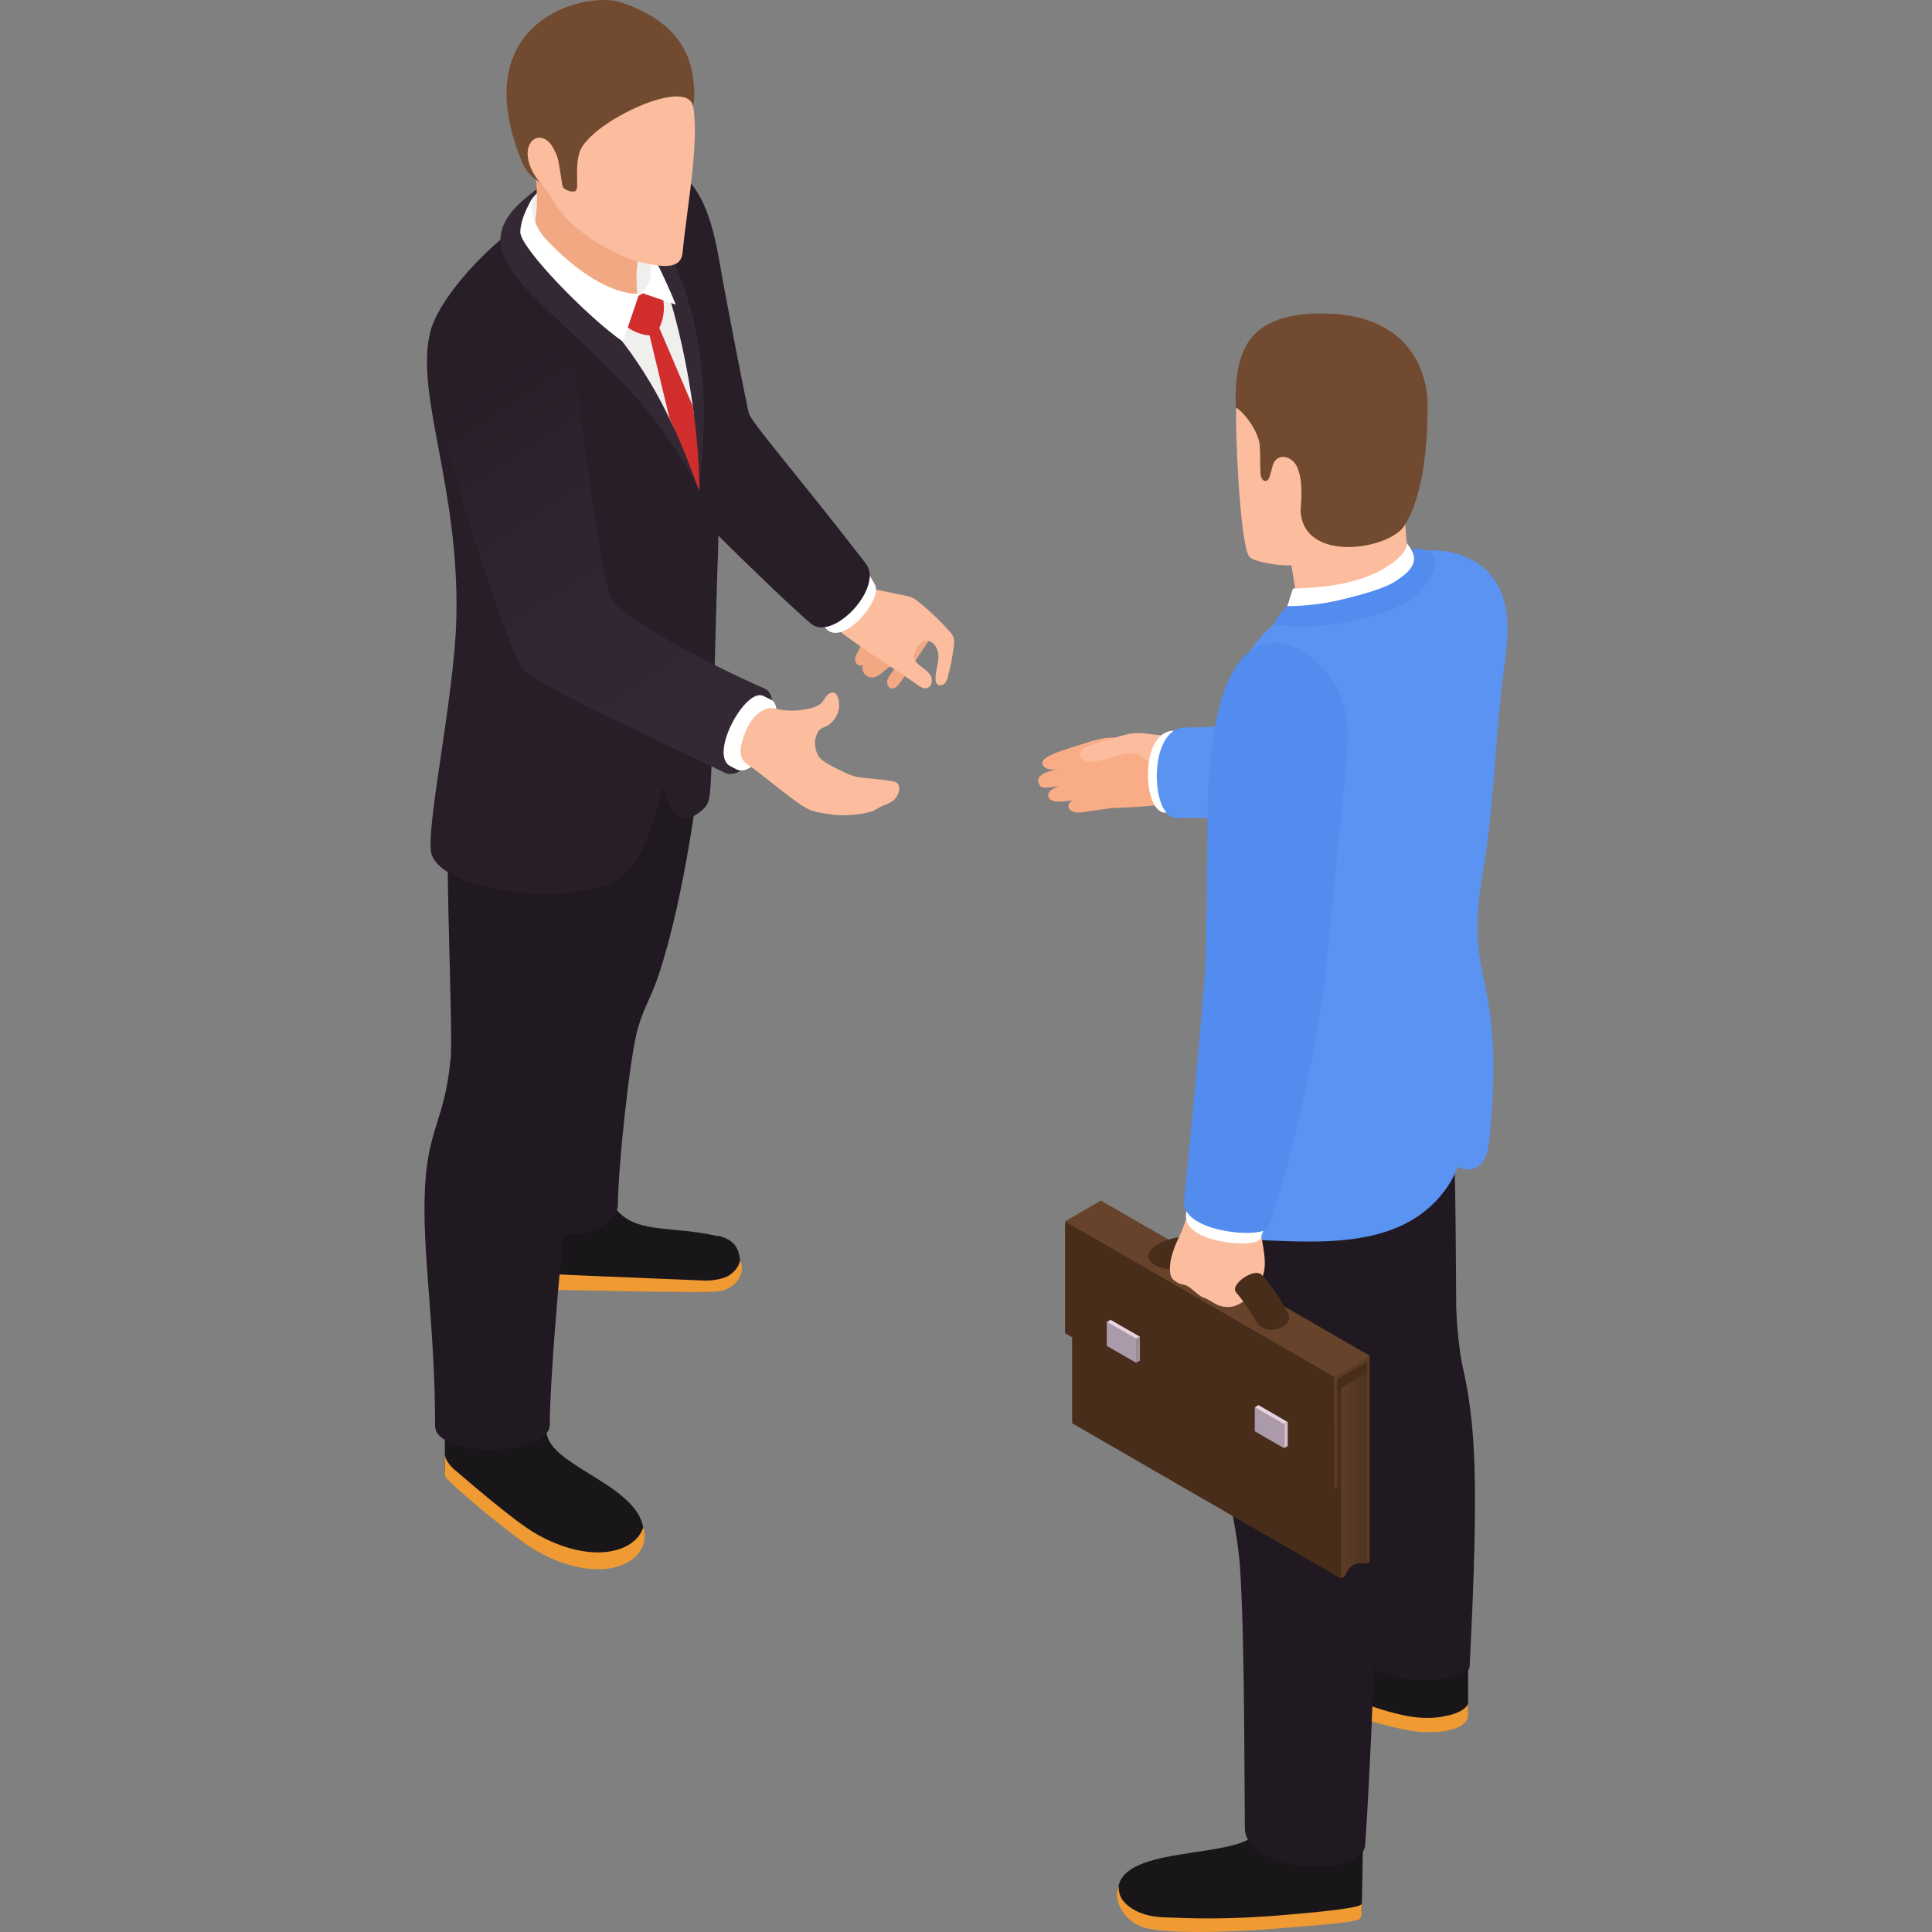 <?xml version="1.0" encoding="UTF-8"?>
<svg xmlns="http://www.w3.org/2000/svg" width="180" height="180" viewBox="0 0 180 180" fill="none">
  <rect x="0" y="0" width="180" height="180" fill="#808080" stroke="none"/>
  <path d="M66.867 115.17C62.389 114.118 59.017 115.081 57.144 112.316C55.949 110.568 51.953 111.496 49.901 112.173C49.027 112.459 48.884 112.744 48.813 113.279C48.492 115.367 48.991 119.291 49.205 119.63C49.491 120.094 51.774 119.952 52.327 119.934C52.559 119.934 52.809 119.773 52.827 119.523C52.827 119.291 52.809 119.202 53.094 119.238C59.053 120.166 65.636 120.219 66.724 120.059C68.204 119.844 69.079 118.649 68.954 117.454C68.847 116.58 68.668 115.545 66.902 115.135L66.867 115.17Z" fill="#191619"></path>
  <path d="M68.936 117.49C68.829 117.954 68.526 118.4 68.026 118.756C67.473 119.167 66.367 119.327 65.671 119.309C61.354 119.113 49.384 118.685 49.205 118.542C49.116 118.489 49.08 118.132 49.009 117.686C48.955 117.686 48.902 117.686 48.848 117.686C48.955 118.828 49.116 119.72 49.223 119.88C49.508 120.344 51.792 120.201 52.345 120.184C52.577 120.184 65.635 120.487 66.742 120.326C68.418 120.255 69.56 118.667 68.972 117.472L68.936 117.49Z" fill="#EF9A33"></path>
  <path d="M41.427 136.792C41.427 137.256 41.695 137.702 42.141 137.88C42.337 137.969 42.551 138.041 42.747 138.148C43.354 138.469 43.818 138.986 44.281 139.486C45.976 141.323 47.849 143.018 50.026 144.249C56.073 147.639 60.462 145.426 59.927 142.305C59.285 138.558 52.238 136.792 51.078 134.063C50.846 133.527 50.525 131.351 50.133 130.976C49.687 130.566 44.781 130.37 42.925 131.28C42.283 131.601 41.516 131.868 41.445 132.618V136.792H41.427Z" fill="#191619"></path>
  <path d="M59.927 142.305C59.195 144.624 55.146 145.819 50.026 142.947C47.849 141.734 42.908 137.381 42.355 136.935C41.98 136.631 41.445 135.971 41.445 135.49V137.256C41.445 137.434 41.498 137.613 41.623 137.755C42.711 138.915 48.028 143.393 50.026 144.517C56.073 147.906 60.605 145.641 60.016 142.554C60.016 142.483 59.962 142.412 59.945 142.322L59.927 142.305Z" fill="#EF9A33"></path>
  <path d="M48.313 90.802C47.778 94.619 46.208 95.083 45.94 98.919C45.655 102.897 46.886 105.823 46.886 112.191C46.886 116.045 57.572 116.045 57.572 112.12C57.572 109.069 58.66 98.365 59.445 95.743C60.069 93.674 60.64 92.978 61.336 90.926C63.905 83.22 65.118 72.391 65.118 72.391C63.423 71.463 61.015 71.57 58.856 71.731C56.395 71.909 48.991 72.016 48.509 74.157C48.17 75.674 48.545 89.107 48.313 90.819V90.802Z" fill="#211921"></path>
  <path d="M41.962 98.776C41.427 104.413 39.857 105.091 39.59 110.782C39.304 116.651 40.535 123.43 40.535 132.832C40.535 135.847 51.221 135.722 51.221 132.725C51.221 128.229 52.559 112.263 53.362 108.392C53.986 105.341 54.7 102.308 55.395 99.275C57.964 87.894 58.41 75.281 58.41 75.281C56.716 73.907 54.307 74.086 52.149 74.318C49.687 74.585 42.283 74.746 41.802 77.903C41.463 80.133 42.23 96.26 41.98 98.776H41.962Z" fill="#211921"></path>
  <path d="M86.776 59.1C86.74 59.011 86.651 58.94 86.561 58.886C86.115 58.601 85.562 58.512 85.045 58.458C84.26 58.387 83.457 58.369 82.69 58.512C82.066 58.619 81.477 58.851 80.942 59.19C80.407 59.546 80.175 60.26 79.872 60.813C79.711 61.116 79.55 61.455 79.782 61.794C79.907 61.99 80.193 62.08 80.389 61.955C80.3 62.24 80.353 62.561 80.55 62.793C80.746 63.025 81.049 63.15 81.335 63.114C81.638 63.079 81.905 62.9 82.155 62.704C82.405 62.526 82.922 61.973 83.261 62.008C83.654 62.062 83.136 62.579 83.065 62.686C82.887 62.918 82.69 63.186 82.655 63.471C82.619 63.774 82.797 64.113 83.101 64.149C83.386 64.167 83.6 63.935 83.778 63.703C84.207 63.15 84.581 62.579 84.974 62.008C85.527 61.188 86.08 60.367 86.633 59.546C86.722 59.404 86.829 59.243 86.758 59.1H86.776Z" fill="#F2A883"></path>
  <path d="M88.31 63.043C88.559 62.133 88.738 61.188 88.863 60.242C88.898 59.975 88.916 59.707 88.863 59.457C88.773 59.19 88.595 58.958 88.399 58.744C87.56 57.816 86.668 56.96 85.705 56.175C85.491 55.996 85.259 55.818 85.009 55.693C84.777 55.586 84.528 55.533 84.278 55.479C83.404 55.301 82.53 55.122 81.673 54.944C81.424 54.89 81.174 54.837 80.978 54.658C80.781 54.48 80.71 54.212 80.639 53.963C80.585 53.766 80.532 53.552 80.478 53.356C80.175 52.232 78.944 51.644 77.874 52.107C77.017 52.464 76.214 52.857 75.429 53.267C75.911 54.266 76.268 55.319 76.375 56.425C76.411 56.728 76.411 57.049 76.553 57.316C76.678 57.566 76.892 57.745 77.106 57.923C79.693 60.082 82.744 61.883 85.509 63.828C85.759 64.006 86.044 64.185 86.347 64.113C86.758 64.024 86.918 63.471 86.758 63.061C86.597 62.668 86.222 62.401 85.883 62.151C85.544 61.901 85.188 61.598 85.099 61.188C85.277 60.545 85.598 59.778 86.258 59.707C86.972 59.636 87.453 60.474 87.436 61.188C87.436 61.901 87.114 62.597 87.168 63.311C87.168 63.471 87.204 63.632 87.311 63.739C87.489 63.917 87.828 63.864 88.006 63.685C88.185 63.507 88.274 63.239 88.345 62.989L88.31 63.043Z" fill="#FBBD9E"></path>
  <path d="M71.987 52.821C73.949 55.033 75.804 57.103 76.91 58.512C78.427 60.385 82.28 55.907 81.513 54.462C80.871 53.231 79.105 50.912 77.178 48.504C75.537 49.949 73.806 51.465 71.969 52.821H71.987Z" fill="white"></path>
  <path d="M69.774 38.531C69.435 37.122 67.634 27.863 67.063 24.563C66.314 20.174 65.1 15.964 61.051 14.965C60.266 14.769 59.463 14.733 58.732 14.751C57.197 15.411 56.769 15.839 56.573 17.355C58.268 29.201 60.962 40.761 61.943 44.579C61.961 45.132 72.308 55.336 75.554 58.101C77.588 59.832 82.369 54.73 80.674 52.517C74.109 44.026 69.971 39.316 69.774 38.513V38.531Z" fill="#281E28"></path>
  <path d="M63.281 15.892C61.996 14.626 60.034 14.358 58.375 15.072C46.815 20.031 40.928 27.666 40.107 30.842C38.59 36.676 42.836 45.31 42.515 57.691C42.319 65.112 39.5 77.796 40.232 79.669C41.409 82.684 49.74 83.719 53.201 83.13C57.304 82.416 59.606 82.577 61.729 73.3C62.157 74.71 62.817 76.03 63.495 76.244C64.173 76.458 65.332 75.691 65.76 75.12C66.028 74.763 66.099 74.282 66.153 73.818C66.385 71.838 66.759 54.444 66.884 51.839C66.902 49.841 68.169 20.78 63.281 15.928V15.892Z" fill="#281E28"></path>
  <path d="M47.956 19.407C41.926 26.008 57.964 30.86 65.154 45.738C65.296 42.509 67.491 30.432 60.266 19.906C58.856 17.837 57.768 17.605 55.36 16.285C54.057 15.571 54.807 14.858 51.792 16.41C50.828 16.909 48.652 18.622 47.938 19.425L47.956 19.407Z" fill="#352835"></path>
  <path d="M64.618 38.353C64.083 34.25 63.156 30.004 61.96 26.382C61.265 24.259 60.069 22.333 58.41 20.852C56.18 18.872 53.897 15.589 52.916 16.16C52.149 16.588 51.56 17.123 50.864 17.445C49.74 17.98 49.258 18.836 49.062 19.835C48.83 21.048 49.009 22.458 50.204 24.045C56.769 29.201 60.248 34.481 62.531 39.334C63.584 41.582 64.725 40.94 64.601 38.353H64.618Z" fill="#EFEFED"></path>
  <path d="M60.819 31.199C62.068 30.717 62.621 25.811 59.963 27.292C59.57 27.506 58.66 28.059 58.375 28.416C58.072 28.826 57.965 29.665 58.179 30.146C58.428 30.735 60.194 31.431 60.819 31.199Z" fill="#D22D2D"></path>
  <path d="M59.695 27.257L62.959 28.381C62.959 28.381 60.765 22.814 59.16 21.512C62.157 25.954 59.695 27.257 59.695 27.257Z" fill="white"></path>
  <path d="M59.392 24.527C59.748 22.672 59.962 23.439 57.643 19.122C57.019 17.962 56.733 17.748 55.61 17.409C52.47 16.446 52.452 17.231 50.864 16.892C50.775 16.892 50.686 16.856 50.614 16.892C50.543 16.927 49.919 16.481 49.919 16.553C50.204 19.3 49.83 20.62 49.812 21.102C49.723 22.618 51.096 23.528 52.131 24.598C52.755 25.258 53.273 26.026 54.004 26.579C54.611 27.042 57.037 28.202 57.733 28.077C58.339 27.952 59.213 28.291 59.338 27.542C59.392 27.149 59.195 25.883 59.392 24.545V24.527Z" fill="#F2A883"></path>
  <path d="M58.036 31.859L59.552 27.363C59.552 27.363 56.056 27.863 50.704 22.119C50.704 22.119 49.045 20.156 49.669 18.372C49.669 18.372 48.527 20.067 48.474 21.601C48.42 23.082 54.86 29.647 58.054 31.841L58.036 31.859Z" fill="white"></path>
  <path d="M50.026 15.589C50.49 16.838 51.096 18.033 51.828 19.139C53.879 22.297 58.535 24.224 59.891 24.491C61.586 24.83 63.459 25.205 63.602 23.492C63.923 19.71 65.511 11.647 64.28 8.882C62.442 4.689 51.346 7.205 49.669 8.917C49.098 9.506 48.866 10.79 48.831 11.611C48.813 12.146 49.009 12.325 49.223 12.806C49.598 13.698 49.687 14.679 50.026 15.589Z" fill="#FBBD9E"></path>
  <path d="M51.881 14.537C52.149 15.215 52.309 17.195 52.47 17.462C52.613 17.694 53.291 17.944 53.558 17.819C53.826 17.694 53.772 17.23 53.772 16.981C53.683 14.233 54.075 13.752 54.807 12.967C57.001 10.558 64.012 7.419 64.565 9.881C64.761 9.078 64.69 7.972 64.512 6.883C63.923 3.369 61.247 1.335 57.822 0.211C54.486 -0.877 43.158 1.96 48.688 15.215C48.92 15.786 49.33 16.267 49.812 16.642C50.24 16.963 50.668 17.284 50.668 17.284C50.793 16.428 50.329 15.536 50.044 14.733C49.152 12.235 51.203 12.806 51.899 14.537H51.881Z" fill="#724A2F"></path>
  <path d="M51.881 14.537C52.381 16.071 51.721 16.767 52.844 19.3C51.596 19.353 51.364 18.319 50.953 17.73C46.993 13.787 50.632 10.79 51.881 14.554V14.537Z" fill="#FBBD9E"></path>
  <path d="M64.547 37.853L61.3 30.253L60.426 30.86L62.389 39.013C63.53 41.367 64.369 43.633 65.154 45.738C65.154 43.33 64.94 40.618 64.547 37.853Z" fill="#D22D2D"></path>
  <path d="M53.415 34.125C54.557 41.314 55.913 54.087 57.09 55.925C58.268 57.762 66.26 61.99 71.308 64.185C73.396 65.255 70.095 73.283 67.455 71.963C64.137 70.304 50.258 64.006 48.795 62.401C47.35 60.795 42.515 45.524 40.624 37.55C39.964 34.767 39.893 32.662 40.82 30.896C41.944 28.719 44.46 27.488 46.868 27.952C50.989 28.737 53.308 33.358 53.415 34.107V34.125Z" fill="url(#paint0_linear_4260_46948)"></path>
  <path d="M71.861 65.201L71.094 64.827C69.4 64.078 65.957 70.446 68.097 71.41L68.615 71.677C70.702 72.73 73.503 66.058 71.861 65.201Z" fill="white"></path>
  <path d="M74.823 75.102C75.554 75.62 76.339 75.727 77.641 75.905C79.122 76.084 80.853 75.762 81.352 75.548C81.566 75.459 81.745 75.316 81.941 75.209C82.28 75.031 82.672 74.924 83.011 74.728C83.778 74.299 84.082 73.122 83.421 72.855C83.1 72.73 81.37 72.551 80.353 72.462C79.854 72.409 79.372 72.284 78.908 72.07C77.784 71.534 76.589 70.981 76.268 70.464C76 70.036 75.661 69.019 76.286 68.073C76.375 67.931 76.625 67.806 76.785 67.752C77.891 67.342 78.498 65.933 78.016 64.862C77.963 64.755 77.909 64.648 77.82 64.595C77.641 64.47 77.409 64.523 77.231 64.63C76.91 64.844 76.821 65.166 76.589 65.433C76.339 65.736 75.911 65.879 75.536 65.986C74.484 66.254 73.378 66.29 72.307 66.04C71.951 65.951 71.772 65.915 71.415 66.04C70.506 66.343 69.828 67.199 69.4 68.323C68.704 70.107 68.989 70.839 69.739 71.285C70.523 71.766 72.575 73.568 74.823 75.138V75.102Z" fill="#FBBD9E"></path>
  <path d="M126.879 178.073C126.879 177.877 126.879 177.681 126.879 177.502L127.004 170.705C125.47 170.277 123.882 169.974 122.294 169.795L117.157 170.67C115.48 173.256 104.74 171.847 104.187 175.861C103.349 179.393 113.981 179.607 115.605 179.304C116.8 179.072 118.762 178.84 119.69 178.573C119.69 178.573 126.879 178.323 126.879 178.073Z" fill="#191619"></path>
  <path d="M136.762 155.292L125.827 152.491C124.31 152.955 123.276 155.702 123.739 157.218C123.918 157.825 129.466 159.573 131.196 160.019C132.677 160.394 134.586 160.358 135.977 159.663C136.245 159.52 136.78 159.217 136.78 158.86C136.78 158.86 136.78 155.809 136.78 155.31L136.762 155.292Z" fill="#191619"></path>
  <path d="M134.354 159.948C133.105 160.144 131.821 160.055 130.59 159.77C129.002 159.413 127.218 158.86 126.166 158.235L126.647 159.984C128.11 160.59 131.553 161.357 132.338 161.357C135.514 161.536 136.406 160.662 136.655 160.269C136.727 160.162 136.762 160.019 136.762 159.877V158.664C136.762 158.664 136.727 159.555 134.372 159.93L134.354 159.948Z" fill="#EF9A33"></path>
  <path d="M126.808 177.448C126.38 177.859 121.313 178.269 120.1 178.376C114.052 178.911 110.841 178.715 108.29 178.626C107.166 178.572 106.042 178.287 105.15 177.591C104.58 177.145 104.151 176.538 104.258 175.736C104.009 176.235 103.991 176.824 104.294 177.555C104.758 178.626 105.739 179.393 106.863 179.66C109.807 180.32 117.067 179.839 118.726 179.696C120.35 179.553 126.237 179.179 126.665 178.786C126.843 178.626 126.861 178.34 126.861 178.108C126.861 177.841 126.861 177.573 126.861 177.305C126.826 177.359 126.826 177.43 126.772 177.466L126.808 177.448Z" fill="#EF9A33"></path>
  <path d="M111.073 71.195C110.645 70.125 110.77 68.68 108.308 68.68C108.308 68.68 105.971 68.662 103.224 68.734C102.492 68.751 100.512 69.429 100.227 69.518C98.407 70.089 96.855 70.589 97.14 71.249C97.319 71.659 97.979 71.784 98.46 71.659C97.23 71.98 96.338 72.337 96.891 73.193C97.069 73.479 97.604 73.407 98.657 73.229C97.337 73.711 97.479 74.424 98.175 74.638C98.46 74.728 99.121 74.674 99.923 74.567C99.246 74.942 99.442 75.869 100.851 75.673C101.386 75.602 103.598 75.281 103.598 75.281C105.061 75.227 105.703 75.191 106.221 75.156C107.88 75.049 109.717 74.781 109.717 74.781C110.574 73.996 111.537 72.319 111.109 71.231L111.073 71.195Z" fill="#F9AD87"></path>
  <path d="M100.78 69.893C100.601 70.125 100.548 70.482 100.744 70.678C101.297 71.285 102.849 70.749 103.616 70.553C104.562 70.303 105.489 69.875 106.381 70.482C107.452 71.213 107.898 72.462 109.254 72.355C109.824 72.301 110.377 71.927 110.52 71.374C110.574 71.142 110.574 70.892 110.52 70.642C110.36 69.322 109.949 68.716 108.825 68.591C108.451 68.555 106.934 68.359 106.595 68.323C105.935 68.252 105.24 68.323 104.615 68.519C104.08 68.698 101.119 69.429 100.762 69.875L100.78 69.893Z" fill="#FBBD9E"></path>
  <path d="M114.231 67.966L109.164 68.091C106.257 68.377 106.435 75.37 108.433 75.709L116.853 75.762L114.231 67.966Z" fill="white"></path>
  <path d="M115.819 67.645L110.217 67.788C107.006 68.109 107.202 75.816 109.414 76.191L118.709 76.262L115.801 67.645H115.819Z" fill="#5A93F2"></path>
  <path d="M135.674 122.11C135.638 117.828 135.638 109.64 135.389 104.912L125.345 111.245C124.667 116.009 124.364 120.825 124.435 125.642C124.506 130.245 127.361 149.155 127.86 154.971C128.181 156.951 136.834 156.933 136.923 155.274C137.815 137.702 137.458 132.528 136.245 127.194C135.977 126.017 135.71 123.287 135.692 122.092L135.674 122.11Z" fill="#211921"></path>
  <path d="M127.789 160.536C128.057 155.184 128.306 149.797 127.539 144.481C127.147 141.715 126.594 139.022 126.415 136.239C126.237 133.581 126.861 131.101 127.343 128.461C128.396 122.573 129.288 116.651 129.573 110.674C129.644 109.372 129.609 107.909 128.699 106.982C127.878 106.161 126.612 106.018 125.452 105.947C123.989 105.84 122.508 105.751 121.046 105.947C117.638 106.464 115.159 108.462 112.072 109.997C112.072 109.997 112.447 124.928 113.321 131.957C114.142 138.558 115.23 141.876 115.533 146.086C115.926 151.92 115.926 162.641 115.979 170.33C116.015 174.398 126.986 175.183 127.2 171.829C127.45 168.011 127.628 164.318 127.807 160.501L127.789 160.536Z" fill="#211921"></path>
  <path d="M138.136 52.803C139.206 53.73 139.973 54.997 140.277 56.549C140.74 58.993 140.17 61.669 139.902 64.131C139.206 70.714 139.153 75.37 138.154 81.293C136.298 92.246 140.312 89.963 138.778 106.09C138.386 110.175 135.817 108.695 135.817 108.695C135.817 108.695 135.424 109.836 134.604 110.924C130.304 116.687 122.205 115.688 115.89 115.474C114.962 115.438 112.268 114.796 111.501 114.261C111.323 114.136 112.536 107.571 112.697 105.733C112.982 102.308 113.107 98.883 113.178 95.457C113.303 88.714 113.178 81.971 113.267 75.227C113.321 72.052 113.428 68.841 114.231 65.772C115.034 62.704 116.603 59.742 119.101 57.798C119.618 57.388 120.189 57.031 120.76 56.71C121.527 56.264 125.006 56.317 125.791 55.943C128.324 54.73 128.627 54.765 130.768 53.267C131.41 52.963 131.018 51.554 131.714 51.429C134.283 50.947 136.709 51.625 138.136 52.839V52.803Z" fill="#5A93F2"></path>
  <path d="M124.935 147.067L125.273 146.871C125.773 145.622 126.433 145.551 127.379 145.658L127.61 145.515V126.32L117.709 123.698L124.935 147.05V147.067Z" fill="#5C3C25"></path>
  <path d="M125.291 129.121V146.871C125.791 145.623 126.451 145.551 127.378 145.658V127.872L125.291 129.121Z" fill="url(#paint1_linear_4260_46948)"></path>
  <path d="M124.31 138.701L124.274 128.265V126.856L99.228 113.797V124.215L99.888 124.59V132.6L124.935 147.068V138.326L124.31 138.701Z" fill="#472D1A"></path>
  <path d="M124.274 128.265L127.628 126.32L102.564 111.852L99.228 113.797L124.274 128.265Z" fill="#66432A"></path>
  <path d="M127.378 126.855L124.578 128.479V129.281V129.531V138.683L124.934 138.487V129.317L127.378 127.872V126.855Z" fill="#472D1A"></path>
  <path d="M119.618 134.919L119.975 134.722V132.492L119.618 132.689V134.919Z" fill="#D5BBC9"></path>
  <path d="M116.907 133.349L119.618 134.919V132.689L116.907 131.119V133.349Z" fill="#AB9BAA"></path>
  <path d="M119.618 132.689L119.975 132.493L117.246 130.905L116.907 131.119L119.618 132.689Z" fill="url(#paint2_linear_4260_46948)"></path>
  <path d="M105.846 126.962L106.203 126.766V124.536L105.846 124.732V126.962Z" fill="#9D8E9C"></path>
  <path d="M103.117 125.393L105.846 126.962V124.732L103.117 123.163V125.393Z" fill="#AB9BAA"></path>
  <path d="M105.846 124.732L106.203 124.536L103.473 122.966L103.117 123.163L105.846 124.732Z" fill="url(#paint3_linear_4260_46948)"></path>
  <path d="M113.089 116.508C112.25 118.132 110.056 117.935 110.056 117.935C110.056 117.935 108.897 118.667 107.523 117.811C106.756 117.329 106.988 116.722 107.202 116.49C108.986 114.546 113.874 114.992 113.089 116.526V116.508Z" fill="#472D1A"></path>
  <path d="M116.889 112.53C116.496 111.906 115.212 111.281 114.587 111.174C113.446 110.978 111.144 111.923 110.698 113.083C110.413 113.797 110.235 114.439 109.896 115.152C109.432 116.08 108.932 117.347 109.004 118.399C109.057 119.041 109.218 119.202 109.682 119.487C110.128 119.755 110.252 119.594 110.716 119.862C110.877 119.951 111.787 120.754 111.965 120.825C113.053 121.2 113.232 121.753 114.391 121.771C115.283 121.771 115.997 121.236 116.568 120.54C116.942 120.094 117.317 119.63 117.567 119.095C118.084 117.971 117.745 116.544 117.549 115.366C117.406 114.528 117.37 113.297 116.907 112.548L116.889 112.53Z" fill="#FBBD9E"></path>
  <path d="M115.123 120.362C116.318 121.735 117.21 123.412 117.21 123.412C117.21 123.412 118.209 124.411 119.601 123.555C120.368 123.073 120.047 122.52 119.922 122.235C119.493 121.325 118.494 119.737 117.549 118.774C116.835 118.06 114.588 119.702 115.141 120.362H115.123Z" fill="#472D1A"></path>
  <path d="M110.752 110.621C110.627 111.977 110.52 112.922 110.502 113.154C110.163 115.83 117.032 116.365 117.424 115.402C117.763 114.563 118.209 113.154 118.691 111.406C116.015 111.227 113.357 111.12 110.752 110.621Z" fill="white"></path>
  <path d="M130.911 47.201L121.349 42.117C121.349 42.117 115.355 36.14 115.194 37.782C115.034 39.423 115.498 50.644 116.389 51.857C116.746 52.339 119.262 52.767 120.314 52.66L120.707 55.068C126.754 55.175 131.339 52.767 131.107 51.001C130.893 49.252 130.893 47.201 130.893 47.201H130.911Z" fill="#FBBD9E"></path>
  <path d="M119.654 57.37L120.457 54.836C123.186 54.747 125.773 54.515 128.342 53.302C129.894 52.482 131.054 51.554 131.089 50.608L132.053 52.018C132.053 52.018 134.051 53.356 128.164 56.192C125.702 57.388 122.401 57.405 119.654 57.352V57.37Z" fill="white"></path>
  <path d="M119.957 56.477C121.724 56.459 123.49 56.245 125.184 55.817C129.27 54.818 129.841 54.283 130.447 53.855C132.427 52.481 131.589 51.5 131.464 51.161C135.335 50.769 133.587 54.943 130.465 56.388C124.685 59.082 118.584 58.333 118.709 58.065C118.869 57.726 119.565 56.727 119.94 56.459L119.957 56.477Z" fill="#518CEE"></path>
  <path d="M122.598 29.236C125.898 29.094 128.199 29.896 129.805 31.056C131.838 32.554 132.962 35.016 132.998 37.532C133.052 41.118 132.641 46.006 130.964 48.771C129.894 51.144 121.384 52.66 121.17 47.54C121.313 45.934 121.313 44.507 120.831 43.472C120.368 42.491 118.994 42.117 118.584 43.33C118.512 43.562 118.334 44.364 118.227 44.561C117.995 45.007 117.495 44.846 117.442 44.133C117.388 43.401 117.424 42.259 117.371 41.528C117.246 40.029 115.676 38.192 115.141 37.978C114.873 31.609 117.228 29.433 122.598 29.201V29.236Z" fill="#724A2F"></path>
  <path d="M112.286 90.212C112.019 94.44 110.467 110.71 110.324 111.816C109.931 114.849 117.71 115.456 118.156 114.35C119.636 110.692 122.883 97.259 123.543 90.248C124.863 76.244 125.398 72.052 125.559 68.876C125.72 65.719 124.31 62.614 121.652 60.902C117.817 58.422 112.59 59.582 112.5 76.476C112.483 80.062 112.393 88.571 112.286 90.212Z" fill="#518CEE"></path>
  <defs>
    <linearGradient id="paint0_linear_4260_46948" x1="65.6" y1="70.322" x2="43.71" y2="36.694" gradientUnits="userSpaceOnUse">
      <stop stop-color="#352835"></stop>
      <stop offset="0.56" stop-color="#302430"></stop>
      <stop offset="1" stop-color="#281E28"></stop>
    </linearGradient>
    <linearGradient id="paint1_linear_4260_46948" x1="125.291" y1="137.381" x2="127.378" y2="137.381" gradientUnits="userSpaceOnUse">
      <stop stop-color="#5C3C25"></stop>
      <stop offset="0.28" stop-color="#573823"></stop>
      <stop offset="1" stop-color="#4F3320"></stop>
    </linearGradient>
    <linearGradient id="paint2_linear_4260_46948" x1="119.993" y1="131.797" x2="116.907" y2="131.797" gradientUnits="userSpaceOnUse">
      <stop stop-color="#E5CFDD"></stop>
      <stop offset="1" stop-color="#ECD5E4"></stop>
    </linearGradient>
    <linearGradient id="paint3_linear_4260_46948" x1="106.203" y1="123.84" x2="103.135" y2="123.84" gradientUnits="userSpaceOnUse">
      <stop stop-color="#E5CFDD"></stop>
      <stop offset="1" stop-color="#ECD5E4"></stop>
    </linearGradient>
  </defs>
</svg>
